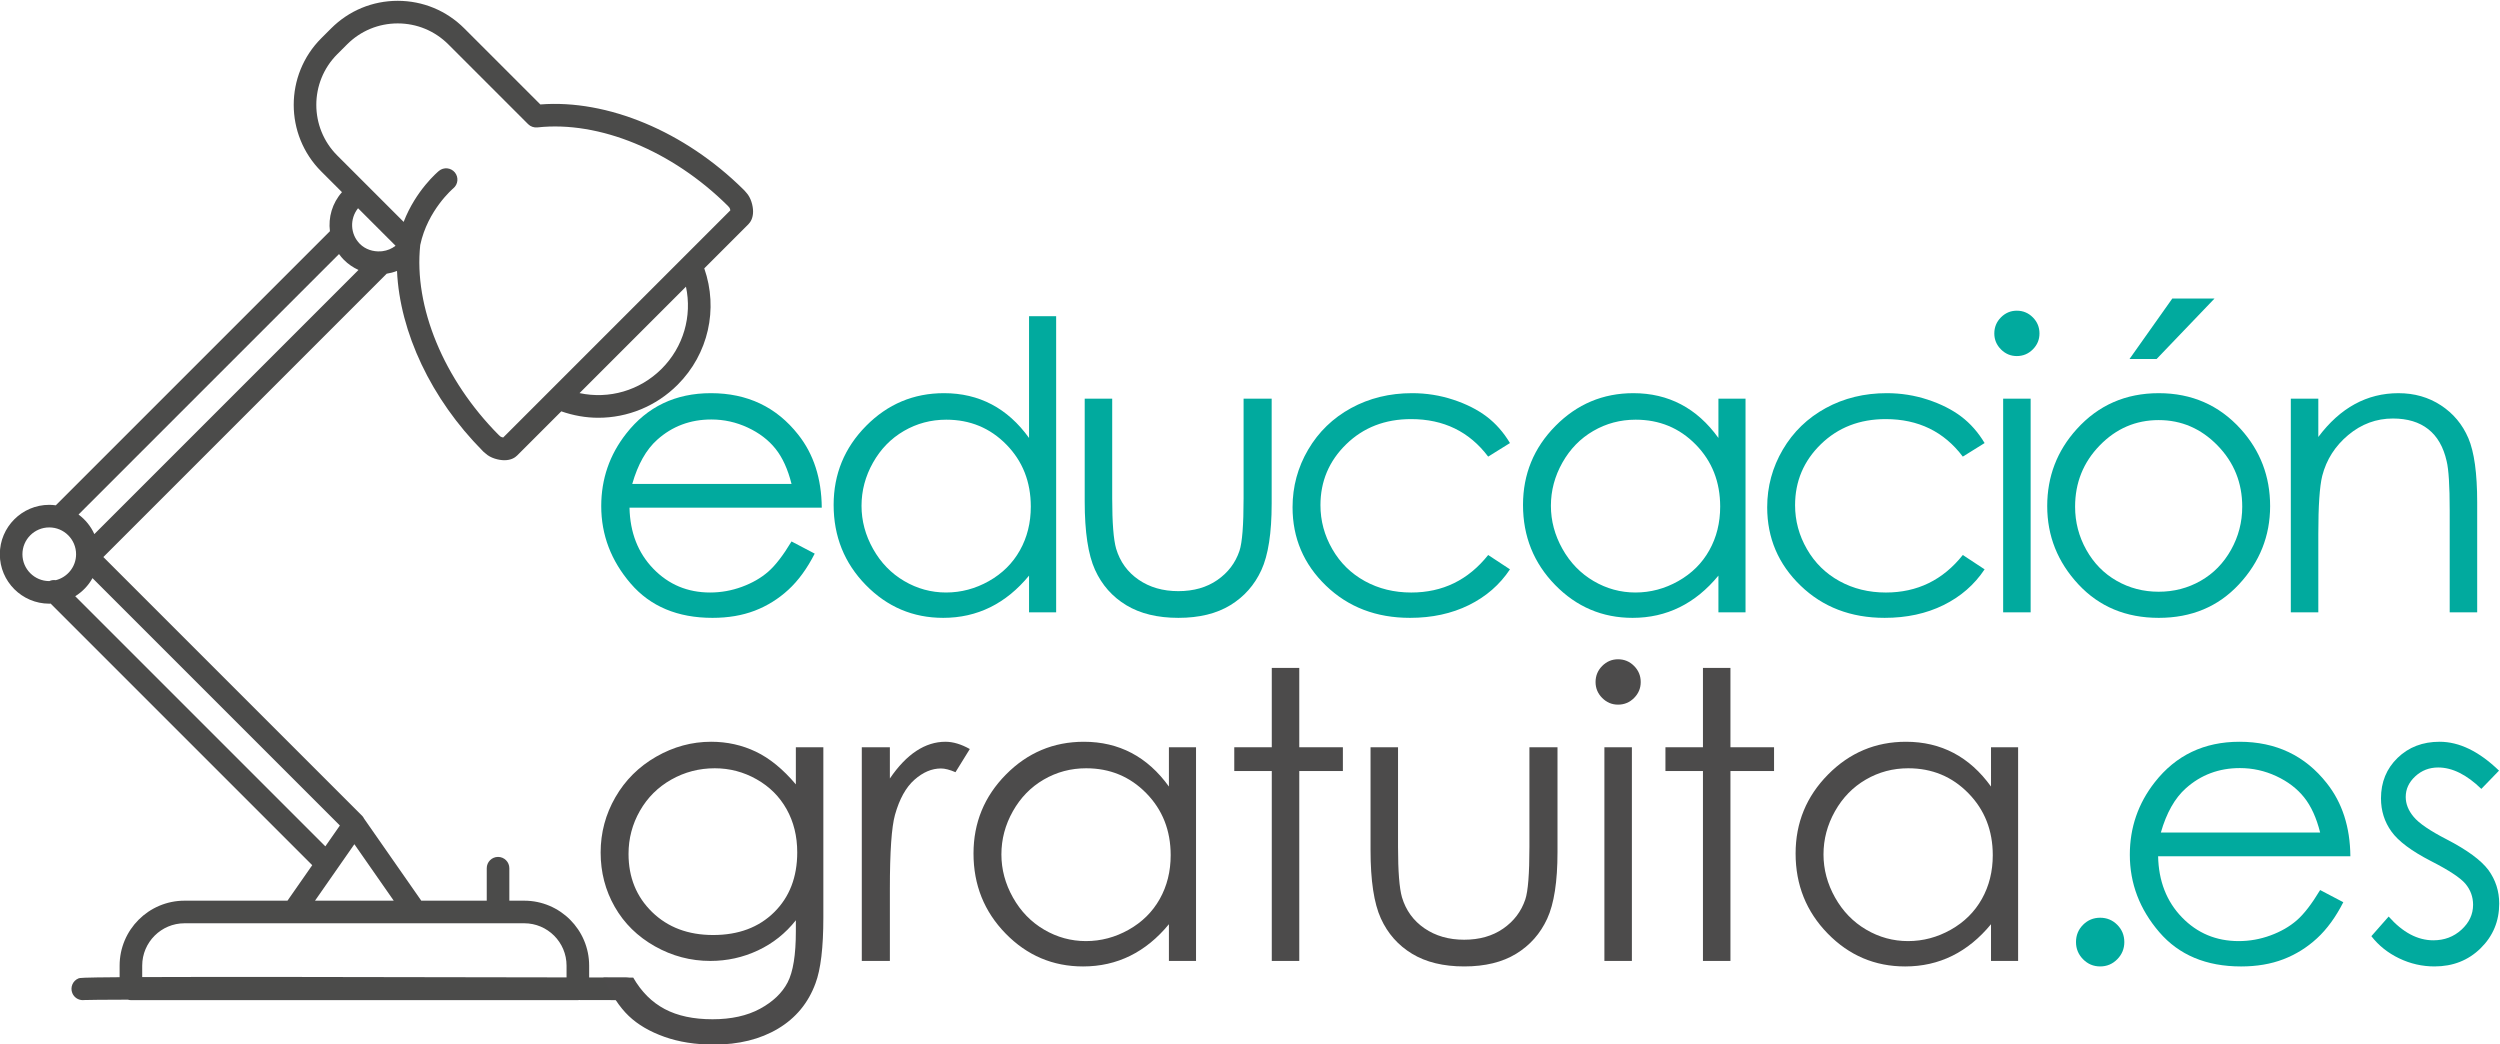 <?xml version="1.0" encoding="UTF-8" standalone="no"?>
<!-- Created with Inkscape (http://www.inkscape.org/) -->

<svg
   xmlns:dc="http://purl.org/dc/elements/1.1/"
   xmlns:cc="http://creativecommons.org/ns#"
   xmlns:rdf="http://www.w3.org/1999/02/22-rdf-syntax-ns#"
   xmlns:svg="http://www.w3.org/2000/svg"
   xmlns="http://www.w3.org/2000/svg"
   xmlns:sodipodi="http://sodipodi.sourceforge.net/DTD/sodipodi-0.dtd"
   xmlns:inkscape="http://www.inkscape.org/namespaces/inkscape"
   version="1.1"
   id="svg2"
   xml:space="preserve"
   width="393.42"
   height="164.298"
   viewBox="0 0 393.42 164.298"
   sodipodi:docname="logo_educaciongratuita.svg"
   inkscape:version="0.92.4 (5da689c313, 2019-01-14)"><defs
     id="defs6"><clipPath
       clipPathUnits="userSpaceOnUse"
       id="clipPath20"><path
         d="M 0,870.236 H 623.626 V 0 H 0 Z"
         id="path18"
         inkscape:connector-curvature="0" /></clipPath></defs><sodipodi:namedview
     pagecolor="#ffffff"
     bordercolor="#666666"
     borderopacity="1"
     objecttolerance="10"
     gridtolerance="10"
     guidetolerance="10"
     inkscape:pageopacity="0"
     inkscape:pageshadow="2"
     inkscape:window-width="1920"
     inkscape:window-height="1046"
     id="namedview4"
     showgrid="false"
     fit-margin-top="0"
     fit-margin-left="0"
     fit-margin-right="0"
     fit-margin-bottom="0"
     inkscape:zoom="0.57528255"
     inkscape:cx="417.56201"
     inkscape:cy="223.23963"
     inkscape:window-x="-11"
     inkscape:window-y="-11"
     inkscape:window-maximized="1"
     inkscape:current-layer="g16" /><g
     id="g10"
     inkscape:groupmode="layer"
     inkscape:label="educacion gratuita tr"
     transform="matrix(1.333,0,0,-1.333,-109.088,521.215)"><g
       id="g14"><g
         id="g16"
         clip-path="url(#clipPath20)"><g
           id="g122"
           transform="translate(87.651,328.744)"><path
             d="m 0,0 c 1.747,0 3.167,-1.42 3.167,-3.167 0,-1.479 -1.022,-2.714 -2.395,-3.061 -0.259,0.037 -0.518,0.009 -0.758,-0.105 -0.005,0 -0.009,-0.002 -0.014,-0.002 -1.747,0 -3.167,1.421 -3.167,3.168 C -3.167,-1.42 -1.747,0 0,0 m 34.208,32.271 c 0.175,-0.239 0.364,-0.471 0.58,-0.687 0.504,-0.506 1.088,-0.901 1.72,-1.188 L 5.323,-0.789 C 4.909,0.133 4.262,0.927 3.458,1.522 Z m -0.209,11.638 c -3.295,3.296 -3.295,8.658 0,11.954 l 1.162,1.161 c 1.597,1.597 3.719,2.477 5.977,2.477 2.257,0 4.38,-0.88 5.977,-2.477 l 9.42,-9.419 c 0.285,-0.286 0.685,-0.421 1.088,-0.383 7.3,0.806 15.924,-2.744 22.495,-9.265 0.001,-10e-4 0.002,-0.002 0.004,-0.004 0.007,-0.009 0.014,-0.018 0.022,-0.026 L 80.3,37.745 c 0.006,-0.008 0.011,-0.014 0.017,-0.021 0.036,-0.068 0.071,-0.186 0.091,-0.29 L 53.589,10.615 c -0.103,0.02 -0.221,0.056 -0.289,0.091 -0.007,0.006 -0.012,0.01 -0.018,0.015 L 53.1,10.878 c -0.011,0.011 -0.023,0.02 -0.036,0.03 -6.501,6.552 -10.046,15.142 -9.267,22.432 0.867,4.119 3.877,6.669 3.907,6.694 0.566,0.469 0.647,1.307 0.18,1.875 -0.468,0.568 -1.309,0.65 -1.877,0.182 -0.13,-0.107 -2.726,-2.288 -4.168,-6.022 z M 72.297,18.727 c -2.583,-2.582 -6.221,-3.613 -9.694,-2.87 l 12.563,12.564 c 0.743,-3.474 -0.288,-7.112 -2.869,-9.694 M 39.342,32.612 c -0.069,-0.009 -0.14,-0.015 -0.211,-0.019 -0.891,-0.058 -1.805,0.225 -2.458,0.876 -1.151,1.153 -1.215,2.969 -0.218,4.213 l 4.429,-4.43 c -0.45,-0.354 -0.983,-0.568 -1.542,-0.64 M 34.31,-35.19 32.594,-37.651 3.066,-8.123 c 0.848,0.527 1.554,1.261 2.039,2.137 z m 6.357,-8.873 h -9.291 l 4.645,6.664 z m 15.405,-2.669 c 2.755,0 4.998,-2.242 4.998,-4.998 v -1.392 c -28.542,0.064 -42.87,0.067 -50.096,0.038 v 1.354 c 0,2.756 2.242,4.998 4.998,4.998 z M 0,-9.002 c 0.056,0 0.11,0.007 0.165,0.008 l 30.881,-30.88 -2.922,-4.191 H 15.972 c -4.227,0 -7.665,-3.439 -7.665,-7.665 v -1.369 c -4.579,-0.032 -4.713,-0.084 -4.846,-0.137 -0.684,-0.273 -1.015,-1.05 -0.741,-1.733 0.209,-0.521 0.709,-0.837 1.238,-0.837 0.059,0 0.117,0.003 0.177,0.011 0.392,0.021 2.259,0.035 5.146,0.044 0.115,-0.033 0.234,-0.055 0.359,-0.055 h 52.763 c 0.043,0 0.084,0.008 0.126,0.012 2.058,-0.004 3.929,-0.009 5.553,-0.012 h 0.003 c 0.735,0 1.332,0.594 1.334,1.33 0.002,0.737 -0.594,1.335 -1.331,1.337 -1.488,0.004 -2.931,0.007 -4.351,0.01 v 1.399 c 0,4.226 -3.439,7.665 -7.665,7.665 h -1.757 v 3.833 c 0,0.736 -0.597,1.334 -1.334,1.334 -0.736,0 -1.333,-0.598 -1.333,-1.334 v -3.833 h -7.729 l -6.754,9.689 c -0.059,0.105 -0.112,0.213 -0.2,0.302 L 6.387,-3.496 39.836,29.953 c 0.419,0.066 0.828,0.175 1.218,0.329 0.332,-7.236 4.02,-15.109 10.119,-21.255 h 10e-4 c 0.01,-0.011 0.02,-0.021 0.03,-0.031 v 0 C 51.214,8.984 51.267,8.93 51.278,8.919 51.34,8.857 51.407,8.801 51.479,8.754 l 0.032,-0.028 c 0.578,-0.543 1.546,-0.792 2.217,-0.793 h 0.005 c 0.781,0 1.249,0.303 1.505,0.559 l 5.212,5.212 c 1.432,-0.499 2.906,-0.758 4.371,-0.758 3.442,0 6.814,1.347 9.362,3.895 3.633,3.635 4.82,8.941 3.146,13.742 l 5.203,5.203 v 10e-4 c 0.255,0.255 0.559,0.724 0.558,1.506 -0.001,0.671 -0.248,1.639 -0.791,2.218 l -0.098,0.114 c -0.039,0.053 -0.083,0.103 -0.13,0.15 -0.045,0.052 -0.094,0.1 -0.145,0.145 -6.93,6.842 -16.035,10.632 -23.949,10.015 L 49,58.91 c -2.099,2.101 -4.892,3.258 -7.862,3.258 -2.97,0 -5.763,-1.157 -7.863,-3.258 l -1.162,-1.161 c -4.336,-4.336 -4.336,-11.391 0,-15.726 L 34.557,39.58 C 33.403,38.282 32.928,36.592 33.134,34.969 L 0.774,2.61 C 0.52,2.644 0.263,2.667 0,2.667 c -3.217,0 -5.835,-2.618 -5.835,-5.834 0,-3.217 2.618,-5.835 5.835,-5.835"
             style="fill:#4b4b4a;fill-opacity:1;fill-rule:nonzero;stroke:none"
             id="path124"
             inkscape:connector-curvature="0" /></g><g
           id="g126"
           transform="translate(175.281,333.881)"><path
             d="m 0,0 c -0.434,1.731 -1.064,3.114 -1.893,4.15 -0.828,1.036 -1.922,1.871 -3.284,2.504 -1.362,0.634 -2.793,0.951 -4.294,0.951 -2.477,0 -4.605,-0.796 -6.384,-2.388 C -17.155,4.058 -18.138,2.318 -18.803,0 Z M 0,-6.793 2.736,-8.23 c -0.897,-1.762 -1.934,-3.185 -3.11,-4.266 -1.176,-1.083 -2.499,-1.905 -3.968,-2.47 -1.47,-0.564 -3.134,-0.847 -4.99,-0.847 -4.115,0 -7.333,1.349 -9.653,4.046 -2.321,2.698 -3.481,5.746 -3.481,9.147 0,3.2 0.982,6.052 2.946,8.556 2.491,3.184 5.825,4.776 10.002,4.776 4.301,0 7.736,-1.631 10.304,-4.893 C 2.611,3.517 3.539,0.642 3.57,-2.805 h -22.698 c 0.062,-2.93 0.998,-5.332 2.809,-7.206 1.811,-1.874 4.047,-2.81 6.709,-2.81 1.284,0 2.533,0.223 3.749,0.67 1.214,0.446 2.247,1.039 3.098,1.778 0.852,0.739 1.773,1.933 2.763,3.58"
             style="fill:#01aa9e;fill-opacity:1;fill-rule:nonzero;stroke:none"
             id="path128"
             inkscape:connector-curvature="0" /></g><g
           id="g130"
           transform="translate(193.549,341.463)"><path
             d="m 0,0 c -1.807,0 -3.475,-0.444 -5.003,-1.332 -1.528,-0.888 -2.744,-2.135 -3.647,-3.74 -0.904,-1.606 -1.355,-3.304 -1.355,-5.095 0,-1.775 0.455,-3.474 1.366,-5.095 0.911,-1.621 2.135,-2.884 3.671,-3.786 1.536,-0.904 3.184,-1.355 4.945,-1.355 1.775,0 3.458,0.448 5.048,1.343 1.59,0.896 2.814,2.108 3.67,3.636 0.858,1.528 1.285,3.25 1.285,5.164 0,2.918 -0.96,5.358 -2.882,7.319 C 5.176,-0.98 2.81,0 0,0 m 12.972,12.219 v -34.964 h -3.2 v 4.336 c -1.36,-1.654 -2.886,-2.899 -4.579,-3.733 -1.692,-0.835 -3.544,-1.253 -5.552,-1.253 -3.572,0 -6.62,1.295 -9.147,3.884 -2.527,2.589 -3.791,5.739 -3.791,9.448 0,3.632 1.276,6.74 3.825,9.321 2.551,2.581 5.618,3.872 9.205,3.872 2.071,0 3.945,-0.441 5.622,-1.321 1.677,-0.882 3.15,-2.204 4.417,-3.965 v 14.375 z"
             style="fill:#01aa9e;fill-opacity:1;fill-rule:nonzero;stroke:none"
             id="path132"
             inkscape:connector-curvature="0" /></g><g
           id="g134"
           transform="translate(209.892,343.943)"><path
             d="m 0,0 h 3.246 v -11.778 c 0,-2.875 0.155,-4.854 0.465,-5.935 0.464,-1.546 1.351,-2.767 2.658,-3.664 1.308,-0.896 2.867,-1.345 4.679,-1.345 1.811,0 3.348,0.437 4.609,1.311 1.262,0.873 2.132,2.02 2.613,3.442 0.325,0.975 0.487,3.038 0.487,6.191 V 0 h 3.315 v -12.381 c 0,-3.477 -0.405,-6.098 -1.217,-7.859 -0.811,-1.763 -2.033,-3.142 -3.663,-4.139 -1.63,-0.997 -3.674,-1.496 -6.132,-1.496 -2.458,0 -4.51,0.499 -6.156,1.496 -1.646,0.997 -2.875,2.388 -3.686,4.173 C 0.406,-18.421 0,-15.735 0,-12.148 Z"
             style="fill:#01aa9e;fill-opacity:1;fill-rule:nonzero;stroke:none"
             id="path136"
             inkscape:connector-curvature="0" /></g><g
           id="g138"
           transform="translate(260.096,338.704)"><path
             d="m 0,0 -2.573,-1.601 c -2.224,2.953 -5.258,4.429 -9.102,4.429 -3.072,0 -5.624,-0.988 -7.654,-2.965 -2.029,-1.975 -3.045,-4.377 -3.045,-7.202 0,-1.837 0.467,-3.566 1.401,-5.187 0.934,-1.621 2.215,-2.879 3.844,-3.775 1.629,-0.895 3.454,-1.344 5.478,-1.344 3.705,0 6.73,1.476 9.078,4.429 L 0,-14.908 c -1.206,-1.817 -2.825,-3.225 -4.857,-4.226 -2.034,-1.001 -4.348,-1.502 -6.945,-1.502 -3.987,0 -7.295,1.268 -9.923,3.803 -2.628,2.535 -3.941,5.618 -3.941,9.251 0,2.442 0.614,4.71 1.843,6.805 1.229,2.094 2.918,3.728 5.066,4.904 2.149,1.174 4.552,1.762 7.211,1.762 1.669,0 3.28,-0.255 4.834,-0.766 C -5.159,4.613 -3.841,3.948 -2.759,3.13 -1.678,2.311 -0.758,1.267 0,0"
             style="fill:#01aa9e;fill-opacity:1;fill-rule:nonzero;stroke:none"
             id="path140"
             inkscape:connector-curvature="0" /></g><g
           id="g142"
           transform="translate(274.933,341.463)"><path
             d="m 0,0 c -1.806,0 -3.474,-0.444 -5.002,-1.332 -1.529,-0.888 -2.744,-2.135 -3.647,-3.74 -0.904,-1.606 -1.355,-3.304 -1.355,-5.095 0,-1.775 0.455,-3.474 1.366,-5.095 0.91,-1.621 2.134,-2.884 3.67,-3.786 1.536,-0.904 3.185,-1.355 4.945,-1.355 1.776,0 3.459,0.448 5.048,1.343 1.59,0.896 2.814,2.108 3.671,3.636 0.857,1.528 1.285,3.25 1.285,5.164 0,2.918 -0.96,5.358 -2.883,7.319 C 5.176,-0.98 2.81,0 0,0 M 12.973,2.48 V -22.745 H 9.772 v 4.336 c -1.36,-1.654 -2.886,-2.899 -4.579,-3.733 -1.692,-0.835 -3.543,-1.253 -5.552,-1.253 -3.571,0 -6.62,1.295 -9.147,3.884 -2.527,2.589 -3.791,5.739 -3.791,9.448 0,3.632 1.276,6.74 3.826,9.321 2.55,2.581 5.618,3.872 9.204,3.872 2.072,0 3.946,-0.441 5.622,-1.321 1.678,-0.882 3.15,-2.204 4.417,-3.965 V 2.48 Z"
             style="fill:#01aa9e;fill-opacity:1;fill-rule:nonzero;stroke:none"
             id="path144"
             inkscape:connector-curvature="0" /></g><g
           id="g146"
           transform="translate(316.129,338.704)"><path
             d="m 0,0 -2.573,-1.601 c -2.223,2.953 -5.258,4.429 -9.101,4.429 -3.073,0 -5.624,-0.988 -7.655,-2.965 -2.029,-1.975 -3.045,-4.377 -3.045,-7.202 0,-1.837 0.467,-3.566 1.402,-5.187 0.933,-1.621 2.215,-2.879 3.844,-3.775 1.628,-0.895 3.454,-1.344 5.477,-1.344 3.705,0 6.731,1.476 9.078,4.429 L 0,-14.908 c -1.206,-1.817 -2.825,-3.225 -4.857,-4.226 -2.033,-1.001 -4.348,-1.502 -6.944,-1.502 -3.988,0 -7.295,1.268 -9.923,3.803 -2.628,2.535 -3.942,5.618 -3.942,9.251 0,2.442 0.615,4.71 1.843,6.805 1.23,2.094 2.918,3.728 5.067,4.904 2.148,1.174 4.551,1.762 7.211,1.762 1.669,0 3.28,-0.255 4.834,-0.766 C -5.159,4.613 -3.84,3.948 -2.759,3.13 -1.678,2.311 -0.758,1.267 0,0"
             style="fill:#01aa9e;fill-opacity:1;fill-rule:nonzero;stroke:none"
             id="path148"
             inkscape:connector-curvature="0" /></g><path
           d="m 318.319,343.943 h 3.246 v -25.226 h -3.246 z m 1.611,10.387 c 0.739,0 1.37,-0.263 1.893,-0.788 0.523,-0.526 0.785,-1.159 0.785,-1.902 0,-0.726 -0.262,-1.352 -0.785,-1.878 -0.523,-0.525 -1.154,-0.788 -1.893,-0.788 -0.724,0 -1.347,0.263 -1.87,0.788 -0.523,0.526 -0.784,1.152 -0.784,1.878 0,0.743 0.261,1.376 0.784,1.902 0.523,0.525 1.146,0.788 1.87,0.788"
           style="fill:#01aa9e;fill-opacity:1;fill-rule:nonzero;stroke:none"
           id="path150"
           inkscape:connector-curvature="0" /><g
           id="g152"
           transform="translate(338.29,355.767)"><path
             d="m 0,0 h 4.984 l -6.839,-7.141 h -3.2 z m -1.611,-14.352 c -2.7,0 -5.019,-0.997 -6.957,-2.99 -1.94,-1.994 -2.909,-4.405 -2.909,-7.234 0,-1.824 0.442,-3.524 1.327,-5.101 0.883,-1.576 2.078,-2.794 3.583,-3.651 1.505,-0.859 3.156,-1.287 4.956,-1.287 1.798,0 3.451,0.428 4.956,1.287 1.504,0.857 2.698,2.075 3.583,3.651 0.884,1.577 1.326,3.277 1.326,5.101 0,2.829 -0.974,5.24 -2.921,7.234 -1.946,1.993 -4.262,2.99 -6.944,2.99 m 0.011,3.177 c 3.886,0 7.107,-1.407 9.663,-4.22 2.322,-2.566 3.483,-5.603 3.483,-9.112 0,-3.523 -1.228,-6.603 -3.682,-9.239 -2.454,-2.635 -5.609,-3.953 -9.464,-3.953 -3.871,0 -7.034,1.318 -9.488,3.953 -2.454,2.636 -3.682,5.716 -3.682,9.239 0,3.493 1.162,6.524 3.485,9.089 2.555,2.829 5.783,4.243 9.685,4.243"
             style="fill:#01aa9e;fill-opacity:1;fill-rule:nonzero;stroke:none"
             id="path154"
             inkscape:connector-curvature="0" /></g><g
           id="g156"
           transform="translate(352.28,343.943)"><path
             d="m 0,0 h 3.246 v -4.521 c 1.298,1.731 2.735,3.026 4.312,3.883 1.577,0.859 3.293,1.287 5.147,1.287 1.886,0 3.559,-0.479 5.02,-1.437 1.461,-0.959 2.539,-2.249 3.234,-3.872 0.695,-1.623 1.043,-4.151 1.043,-7.581 v -12.985 h -3.245 v 12.034 c 0,2.906 -0.121,4.845 -0.361,5.819 -0.376,1.67 -1.098,2.925 -2.165,3.768 -1.066,0.842 -2.458,1.263 -4.173,1.263 -1.964,0 -3.723,-0.649 -5.277,-1.947 C 5.228,-5.588 4.204,-7.195 3.709,-9.111 3.4,-10.363 3.246,-12.651 3.246,-15.975 v -9.251 H 0 Z"
             style="fill:#01aa9e;fill-opacity:1;fill-rule:nonzero;stroke:none"
             id="path158"
             inkscape:connector-curvature="0" /></g><g
           id="g160"
           transform="translate(166.216,300.31)"><path
             d="m 0,0 c -1.839,0 -3.547,-0.444 -5.124,-1.333 -1.577,-0.89 -2.813,-2.118 -3.709,-3.687 -0.897,-1.569 -1.345,-3.265 -1.345,-5.089 0,-2.767 0.927,-5.054 2.782,-6.863 1.855,-1.808 4.258,-2.713 7.21,-2.713 2.983,0 5.383,0.897 7.2,2.69 1.816,1.793 2.724,4.15 2.724,7.071 0,1.902 -0.418,3.598 -1.253,5.09 -0.834,1.491 -2.016,2.67 -3.547,3.535 C 3.408,-0.434 1.762,0 0,0 m 9.575,2.48 h 3.246 v -20.101 c 0,-3.54 -0.309,-6.128 -0.927,-7.767 -0.85,-2.318 -2.327,-4.104 -4.428,-5.356 -2.103,-1.252 -4.63,-1.878 -7.582,-1.878 -2.164,0 -4.108,0.307 -5.831,0.919 -1.723,0.612 -3.126,1.433 -4.208,2.465 -1.082,1.031 -2.079,2.538 -2.991,4.522 h 3.524 c 0.959,-1.669 2.198,-2.905 3.714,-3.709 1.516,-0.804 3.397,-1.206 5.641,-1.206 2.213,0 4.082,0.412 5.606,1.236 1.524,0.825 2.612,1.861 3.262,3.108 0.65,1.248 0.974,3.263 0.974,6.043 v 1.299 c -1.221,-1.546 -2.715,-2.733 -4.479,-3.56 -1.764,-0.826 -3.636,-1.24 -5.616,-1.24 -2.321,0 -4.503,0.576 -6.545,1.727 -2.043,1.152 -3.621,2.702 -4.735,4.649 -1.114,1.947 -1.671,4.089 -1.671,6.423 0,2.333 0.58,4.509 1.741,6.526 1.161,2.017 2.766,3.612 4.816,4.788 2.05,1.174 4.212,1.762 6.487,1.762 1.887,0 3.647,-0.391 5.28,-1.171 1.632,-0.78 3.206,-2.067 4.722,-3.86 z"
             style="fill:#4c4b4b;fill-opacity:1;fill-rule:nonzero;stroke:none"
             id="path162"
             inkscape:connector-curvature="0" /></g><g
           id="g164"
           transform="translate(183.576,302.791)"><path
             d="m 0,0 h 3.315 v -3.687 c 0.99,1.454 2.034,2.54 3.131,3.258 1.097,0.719 2.241,1.078 3.431,1.078 0.896,0 1.855,-0.286 2.875,-0.858 L 11.06,-2.944 c -0.681,0.293 -1.252,0.44 -1.716,0.44 -1.082,0 -2.125,-0.444 -3.13,-1.333 C 5.209,-4.726 4.444,-6.105 3.919,-7.976 3.517,-9.413 3.315,-12.319 3.315,-16.693 v -8.533 H 0 Z"
             style="fill:#4c4b4b;fill-opacity:1;fill-rule:nonzero;stroke:none"
             id="path166"
             inkscape:connector-curvature="0" /></g><g
           id="g168"
           transform="translate(210.061,300.31)"><path
             d="m 0,0 c -1.806,0 -3.474,-0.444 -5.002,-1.332 -1.529,-0.888 -2.744,-2.135 -3.647,-3.74 -0.904,-1.606 -1.355,-3.304 -1.355,-5.095 0,-1.775 0.455,-3.474 1.366,-5.095 0.91,-1.621 2.134,-2.884 3.67,-3.786 1.536,-0.904 3.185,-1.355 4.945,-1.355 1.776,0 3.459,0.448 5.048,1.343 1.59,0.896 2.814,2.108 3.671,3.636 0.857,1.528 1.285,3.25 1.285,5.164 0,2.918 -0.96,5.358 -2.883,7.319 C 5.176,-0.98 2.81,0 0,0 M 12.973,2.48 V -22.745 H 9.772 v 4.336 c -1.36,-1.654 -2.886,-2.899 -4.579,-3.733 -1.692,-0.835 -3.543,-1.253 -5.552,-1.253 -3.571,0 -6.62,1.295 -9.147,3.884 -2.527,2.589 -3.791,5.739 -3.791,9.448 0,3.632 1.276,6.74 3.826,9.321 2.55,2.581 5.618,3.872 9.204,3.872 2.072,0 3.946,-0.441 5.622,-1.321 1.678,-0.882 3.15,-2.204 4.417,-3.965 V 2.48 Z"
             style="fill:#4c4b4b;fill-opacity:1;fill-rule:nonzero;stroke:none"
             id="path170"
             inkscape:connector-curvature="0" /></g><g
           id="g172"
           transform="translate(231.977,312.158)"><path
             d="m 0,0 h 3.246 v -9.367 h 5.148 v -2.806 H 3.246 v -22.42 H 0 v 22.42 h -4.428 v 2.806 H 0 Z"
             style="fill:#4c4b4b;fill-opacity:1;fill-rule:nonzero;stroke:none"
             id="path174"
             inkscape:connector-curvature="0" /></g><g
           id="g176"
           transform="translate(243.636,302.791)"><path
             d="m 0,0 h 3.246 v -11.778 c 0,-2.875 0.155,-4.854 0.465,-5.935 0.464,-1.546 1.351,-2.767 2.658,-3.664 1.308,-0.896 2.867,-1.345 4.679,-1.345 1.811,0 3.347,0.437 4.609,1.311 1.262,0.873 2.132,2.02 2.613,3.442 0.325,0.975 0.487,3.038 0.487,6.191 V 0 h 3.315 v -12.381 c 0,-3.477 -0.405,-6.098 -1.217,-7.859 -0.811,-1.763 -2.033,-3.142 -3.663,-4.139 -1.63,-0.997 -3.674,-1.496 -6.132,-1.496 -2.458,0 -4.51,0.499 -6.156,1.496 -1.646,0.997 -2.875,2.388 -3.686,4.173 C 0.406,-18.421 0,-15.735 0,-12.148 Z"
             style="fill:#4c4b4b;fill-opacity:1;fill-rule:nonzero;stroke:none"
             id="path178"
             inkscape:connector-curvature="0" /></g><path
           d="m 271.244,302.791 h 3.246 v -25.226 h -3.246 z m 1.611,10.386 c 0.74,0 1.37,-0.262 1.893,-0.788 0.523,-0.525 0.785,-1.159 0.785,-1.901 0,-0.727 -0.262,-1.353 -0.785,-1.878 -0.523,-0.525 -1.153,-0.788 -1.893,-0.788 -0.723,0 -1.346,0.263 -1.87,0.788 -0.522,0.525 -0.784,1.151 -0.784,1.878 0,0.742 0.262,1.376 0.784,1.901 0.524,0.526 1.147,0.788 1.87,0.788"
           style="fill:#4c4b4b;fill-opacity:1;fill-rule:nonzero;stroke:none"
           id="path180"
           inkscape:connector-curvature="0" /><g
           id="g182"
           transform="translate(282.879,312.158)"><path
             d="m 0,0 h 3.246 v -9.367 h 5.148 v -2.806 H 3.246 v -22.42 H 0 v 22.42 h -4.428 v 2.806 H 0 Z"
             style="fill:#4c4b4b;fill-opacity:1;fill-rule:nonzero;stroke:none"
             id="path184"
             inkscape:connector-curvature="0" /></g><g
           id="g186"
           transform="translate(307.114,300.31)"><path
             d="m 0,0 c -1.806,0 -3.474,-0.444 -5.002,-1.332 -1.529,-0.888 -2.744,-2.135 -3.647,-3.74 -0.904,-1.606 -1.355,-3.304 -1.355,-5.095 0,-1.775 0.455,-3.474 1.366,-5.095 0.91,-1.621 2.134,-2.884 3.67,-3.786 1.536,-0.904 3.185,-1.355 4.945,-1.355 1.776,0 3.459,0.448 5.048,1.343 1.59,0.896 2.813,2.108 3.671,3.636 0.856,1.528 1.285,3.25 1.285,5.164 0,2.918 -0.961,5.358 -2.884,7.319 C 5.176,-0.98 2.81,0 0,0 m 12.972,2.48 v -25.225 h -3.2 v 4.336 c -1.36,-1.654 -2.887,-2.899 -4.579,-3.733 -1.692,-0.835 -3.543,-1.253 -5.552,-1.253 -3.571,0 -6.62,1.295 -9.147,3.884 -2.527,2.589 -3.791,5.739 -3.791,9.448 0,3.632 1.276,6.74 3.826,9.321 2.55,2.581 5.618,3.872 9.204,3.872 2.072,0 3.946,-0.441 5.622,-1.321 1.678,-0.882 3.149,-2.204 4.417,-3.965 V 2.48 Z"
             style="fill:#4c4b4b;fill-opacity:1;fill-rule:nonzero;stroke:none"
             id="path188"
             inkscape:connector-curvature="0" /></g><g
           id="g190"
           transform="translate(329.772,282.666)"><path
             d="M 0,0 C 0.788,0 1.461,-0.277 2.017,-0.834 2.573,-1.391 2.852,-2.071 2.852,-2.875 2.852,-3.663 2.573,-4.339 2.017,-4.903 1.461,-5.468 0.788,-5.75 0,-5.75 c -0.788,0 -1.461,0.282 -2.018,0.847 -0.555,0.564 -0.834,1.24 -0.834,2.028 0,0.804 0.279,1.484 0.834,2.041 C -1.461,-0.277 -0.788,0 0,0"
             style="fill:#01aa9e;fill-opacity:1;fill-rule:nonzero;stroke:none"
             id="path192"
             inkscape:connector-curvature="0" /></g><g
           id="g194"
           transform="translate(355.741,292.728)"><path
             d="m 0,0 c -0.434,1.731 -1.064,3.114 -1.893,4.15 -0.828,1.036 -1.922,1.871 -3.284,2.504 -1.362,0.634 -2.794,0.951 -4.294,0.951 -2.476,0 -4.604,-0.796 -6.384,-2.388 C -17.155,4.058 -18.138,2.318 -18.803,0 Z M 0,-6.793 2.736,-8.23 c -0.897,-1.762 -1.934,-3.185 -3.11,-4.266 -1.176,-1.083 -2.498,-1.905 -3.968,-2.47 -1.47,-0.564 -3.134,-0.847 -4.99,-0.847 -4.115,0 -7.333,1.349 -9.653,4.046 -2.321,2.698 -3.482,5.746 -3.482,9.147 0,3.2 0.983,6.052 2.947,8.556 2.492,3.184 5.826,4.776 10.002,4.776 4.301,0 7.736,-1.631 10.304,-4.893 C 2.611,3.517 3.539,0.642 3.57,-2.805 h -22.698 c 0.062,-2.93 0.998,-5.332 2.809,-7.206 1.81,-1.874 4.047,-2.81 6.709,-2.81 1.284,0 2.534,0.223 3.749,0.67 1.215,0.446 2.247,1.039 3.098,1.778 0.852,0.739 1.773,1.933 2.763,3.58"
             style="fill:#01aa9e;fill-opacity:1;fill-rule:nonzero;stroke:none"
             id="path196"
             inkscape:connector-curvature="0" /></g><g
           id="g198"
           transform="translate(376.858,300.032)"><path
             d="m 0,0 -2.086,-2.156 c -1.736,1.684 -3.434,2.527 -5.091,2.527 -1.054,0 -1.957,-0.348 -2.708,-1.044 -0.752,-0.695 -1.128,-1.507 -1.128,-2.434 0,-0.82 0.31,-1.6 0.93,-2.341 0.619,-0.758 1.92,-1.647 3.903,-2.667 2.416,-1.252 4.058,-2.457 4.926,-3.616 0.852,-1.175 1.277,-2.498 1.277,-3.965 0,-2.072 -0.727,-3.826 -2.182,-5.264 -1.455,-1.437 -3.275,-2.156 -5.457,-2.156 -1.455,0 -2.845,0.317 -4.168,0.951 -1.324,0.634 -2.419,1.507 -3.286,2.62 l 2.041,2.318 c 1.657,-1.87 3.416,-2.805 5.275,-2.805 1.301,0 2.408,0.417 3.322,1.252 0.914,0.835 1.371,1.816 1.371,2.944 0,0.928 -0.301,1.755 -0.905,2.482 -0.604,0.71 -1.968,1.607 -4.09,2.689 -2.277,1.174 -3.826,2.333 -4.646,3.478 -0.821,1.143 -1.232,2.449 -1.232,3.917 0,1.917 0.654,3.509 1.962,4.777 1.309,1.267 2.961,1.901 4.959,1.901 C -4.691,3.408 -2.353,2.272 0,0"
             style="fill:#01aa9e;fill-opacity:1;fill-rule:nonzero;stroke:none"
             id="path200"
             inkscape:connector-curvature="0" /></g></g></g></g></svg>